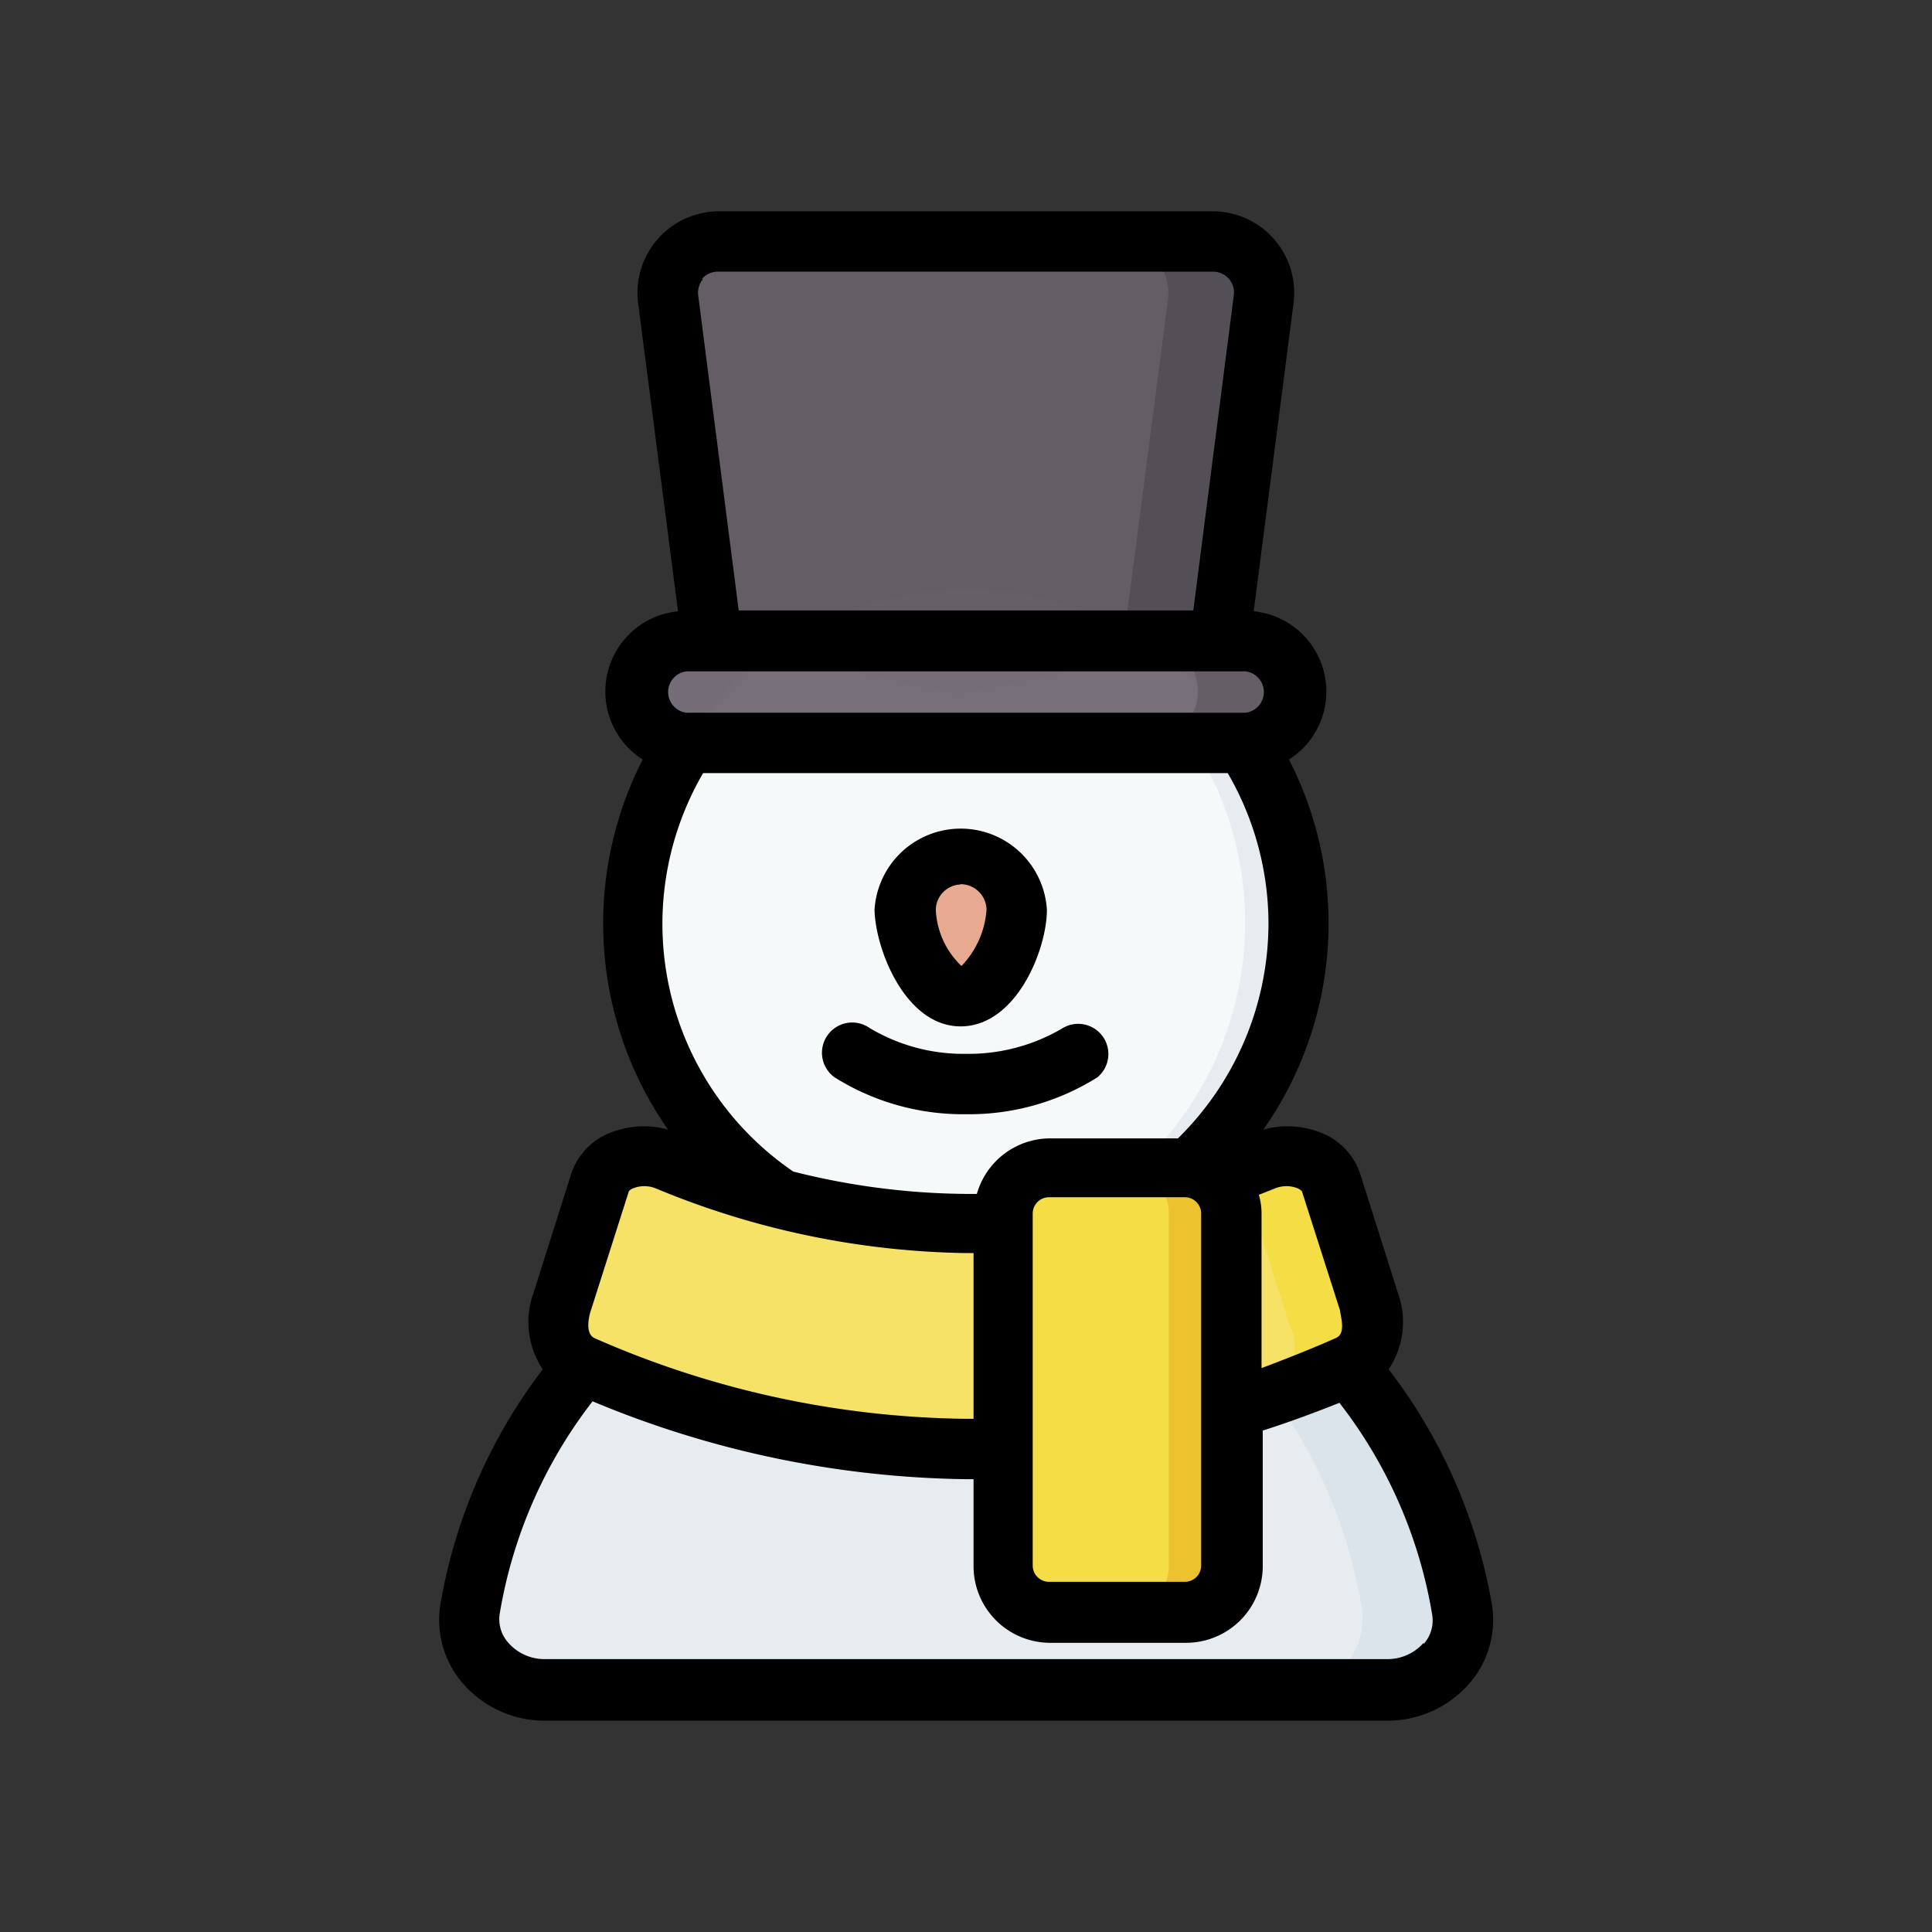 <?xml version="1.0" ?>
<!-- Uploaded to: SVG Repo, www.svgrepo.com, Generator: SVG Repo Mixer Tools -->
<svg width="800px" height="800px" viewBox="0 0 64 64" xmlns="http://www.w3.org/2000/svg">
<rect x="0" y="0" width="64" height="64" fill="#333333" stroke="none"/>
<defs>
<style>.cls-1{fill:#e7ecf1;}.cls-2{fill:#dae4ea;}.cls-3{fill:#f6f9f9;}.cls-4{fill:#e7aa90;}.cls-5{fill:#665e66;}.cls-5,.cls-6,.cls-7{fill-opacity:0.99;}.cls-6{fill:#756e78;}.cls-7{fill:#544f57;}.cls-8{fill:#f6e266;}.cls-9{fill:#f4dd45;}.cls-10{fill:#ecc32e;}</style>
</defs>
<g data-name="Winter Avatar" id="Winter_Avatar-22">
<path class="cls-1" d="M26.75,40.2A16.66,16.66,0,0,0,15.57,53.31,2.39,2.39,0,0,0,18.06,56H45.94a2.4,2.4,0,0,0,2.49-2.69A16.66,16.66,0,0,0,37.25,40.2Z" id="path13088-1-10"/>
<path class="cls-2" d="M33.94,40.2A16.66,16.66,0,0,1,45.12,53.3,2.4,2.4,0,0,1,42.64,56h3.3a2.4,2.4,0,0,0,2.49-2.7A16.66,16.66,0,0,0,37.25,40.2Z" id="path175371-5"/>
<path class="cls-3" d="M32,19.54a11,11,0,1,0,11,11A11,11,0,0,0,32,19.54Z" id="circle13086-4-1"/>
<path class="cls-4" d="M33.68,30.15c0,1-.83,2.86-1.86,2.86S30,31.18,30,30.15a1.86,1.86,0,0,1,3.71,0Z" id="path13094-9-1"/>
<path class="cls-1" d="M32,19.54c-.32,0-.63,0-.94.05a11,11,0,0,1,0,21.94c.31,0,.62,0,.94,0a11,11,0,0,0,0-22Z" id="path175373-0"/>
<path class="cls-5" d="M23.82,8a1.75,1.75,0,0,0-1.69,1.92l1.46,11.28L31.73,23l8.68-1.79L41.84,9.94A1.7,1.7,0,0,0,40.15,8Z" id="path178524-4"/>
<path class="cls-6" d="M22.74,21.22H41.23a1.68,1.68,0,0,1,0,3.36H22.74a1.68,1.68,0,0,1,0-3.36Z" id="rect13142-8-2"/>
<path class="cls-5" d="M38,21.22a1.68,1.68,0,0,1,0,3.36h3.19a1.68,1.68,0,0,0,0-3.36Z" id="path178218-5"/>
<path class="cls-7" d="M37,8a1.7,1.7,0,0,1,1.69,1.92L37.22,21.22h3.19L41.84,9.94A1.7,1.7,0,0,0,40.15,8Z" id="path178796-8"/>
<path class="cls-8" d="M40.84,46.65a31.81,31.81,0,0,0,3.86-1.41,1.62,1.62,0,0,0,.68-2.13l-1.25-3.92a1.67,1.67,0,0,0-2.25-.74c-.44.18-1,.39-1.57.6l-7.06,1.42c-.41,0-.83,0-1.25,0a26.59,26.59,0,0,1-9.88-2.06,1.69,1.69,0,0,0-2.26.74c-.41,1.31-.83,2.62-1.24,3.92a1.62,1.62,0,0,0,.68,2.13A32.44,32.44,0,0,0,32,48c.42,0,.84,0,1.25,0Z" id="path145977-50-6-8"/>
<path class="cls-9" d="M42.54,38.3a1.87,1.87,0,0,0-.66.15c-.44.18-1,.39-1.57.59l-.38.08a1.48,1.48,0,0,1,1.56.9l1.24,3.91a1.61,1.61,0,0,1-.68,2.13c-.45.2-1,.43-1.63.66l.42-.07a33.61,33.61,0,0,0,3.86-1.41,1.62,1.62,0,0,0,.68-2.13l-1.24-3.92A1.5,1.5,0,0,0,42.54,38.3Z" id="path152926-3-5"/>
<path class="cls-9" d="M34.79,38.66h4.5a1.54,1.54,0,0,1,1.54,1.54V51.86a1.54,1.54,0,0,1-1.54,1.54h-4.5a1.54,1.54,0,0,1-1.54-1.54V40.2A1.54,1.54,0,0,1,34.79,38.66Z" id="rect145868-48-2-0"/>
<path class="cls-10" d="M37.18,38.66a1.54,1.54,0,0,1,1.54,1.54V51.86a1.54,1.54,0,0,1-1.54,1.54h2.11a1.54,1.54,0,0,0,1.54-1.54V40.2a1.54,1.54,0,0,0-1.54-1.54Z" id="path152688-0-6"/>
<path d="M49.42,53.14A17.77,17.77,0,0,0,46,45.36a2.82,2.82,0,0,0,.3-2.55l-1.24-3.92a2.2,2.2,0,0,0-1.21-1.33,3,3,0,0,0-2-.14,11.89,11.89,0,0,0,.85-12.26,2.67,2.67,0,0,0-1.17-4.91l1.32-10.2A2.7,2.7,0,0,0,40.18,7H23.82a2.7,2.7,0,0,0-2.68,3.05l1.32,10.2a2.67,2.67,0,0,0-1.17,4.91,11.92,11.92,0,0,0,.84,12.26,3,3,0,0,0-2,.14,2.2,2.2,0,0,0-1.21,1.33l-1.24,3.92a2.82,2.82,0,0,0,.3,2.55,17.77,17.77,0,0,0-3.39,7.78,3.21,3.21,0,0,0,.73,2.61A3.59,3.59,0,0,0,18.06,57H45.94a3.59,3.59,0,0,0,2.75-1.25A3.21,3.21,0,0,0,49.42,53.14ZM43,39.37c.12.06.14.11.14.13l1.25,3.91c0,.13.22.76-.13.91-.58.26-1.43.61-2.47,1V40.2a2.16,2.16,0,0,0-.09-.62l.53-.21A1,1,0,0,1,43,39.37Zm-3.75.29a.54.54,0,0,1,.54.54V51.86a.54.54,0,0,1-.54.54h-4.5a.54.54,0,0,1-.54-.54V40.2a.54.54,0,0,1,.54-.54Zm-16-30.42A.71.71,0,0,1,23.82,9H40.18a.69.69,0,0,1,.69.79L39.53,20.22H24.47L23.13,9.79A.71.71,0,0,1,23.29,9.24Zm-.55,13H41.26a.69.69,0,0,1,0,1.37H22.74a.69.69,0,0,1,0-1.37Zm.59,3.37H40.67a9.94,9.94,0,0,1,1.35,5,10,10,0,0,1-3,7.1H34.79a2.53,2.53,0,0,0-2.43,1.84H32a24,24,0,0,1-5.72-.74,9.93,9.93,0,0,1-3-13.18ZM19.57,43.42l1.25-3.92s0-.07.14-.13a1,1,0,0,1,.77,0A27.77,27.77,0,0,0,32,41.51h.25V47H32a31.35,31.35,0,0,1-12.3-2.67C19.35,44.17,19.53,43.54,19.57,43.42Zm27.59,11a1.59,1.59,0,0,1-1.22.54H18.06a1.59,1.59,0,0,1-1.22-.54,1.17,1.17,0,0,1-.28-1,15.69,15.69,0,0,1,3.07-7A33.1,33.1,0,0,0,32,49h.25v2.88a2.54,2.54,0,0,0,2.54,2.54h4.5a2.54,2.54,0,0,0,2.54-2.54V47.39c1-.32,1.86-.65,2.54-.92a15.61,15.61,0,0,1,3.07,7A1.17,1.17,0,0,1,47.16,54.46Z"/>
<path d="M32,36.91a8,8,0,0,0,4.35-1.22,1,1,0,0,0-1.15-1.63,6.12,6.12,0,0,1-3.2.85,6.05,6.05,0,0,1-3.2-.86,1,1,0,0,0-1.39.25,1,1,0,0,0,.24,1.39A8,8,0,0,0,32,36.91Z"/>
<path d="M31.82,34c1.85,0,2.86-2.55,2.86-3.86a2.86,2.86,0,0,0-5.71,0C29,31.46,30,34,31.82,34Zm0-4.71a.86.86,0,0,1,.86.85A3,3,0,0,1,31.85,32,2.74,2.74,0,0,1,31,30.15.85.85,0,0,1,31.82,29.3Z"/>
</g>
</svg>